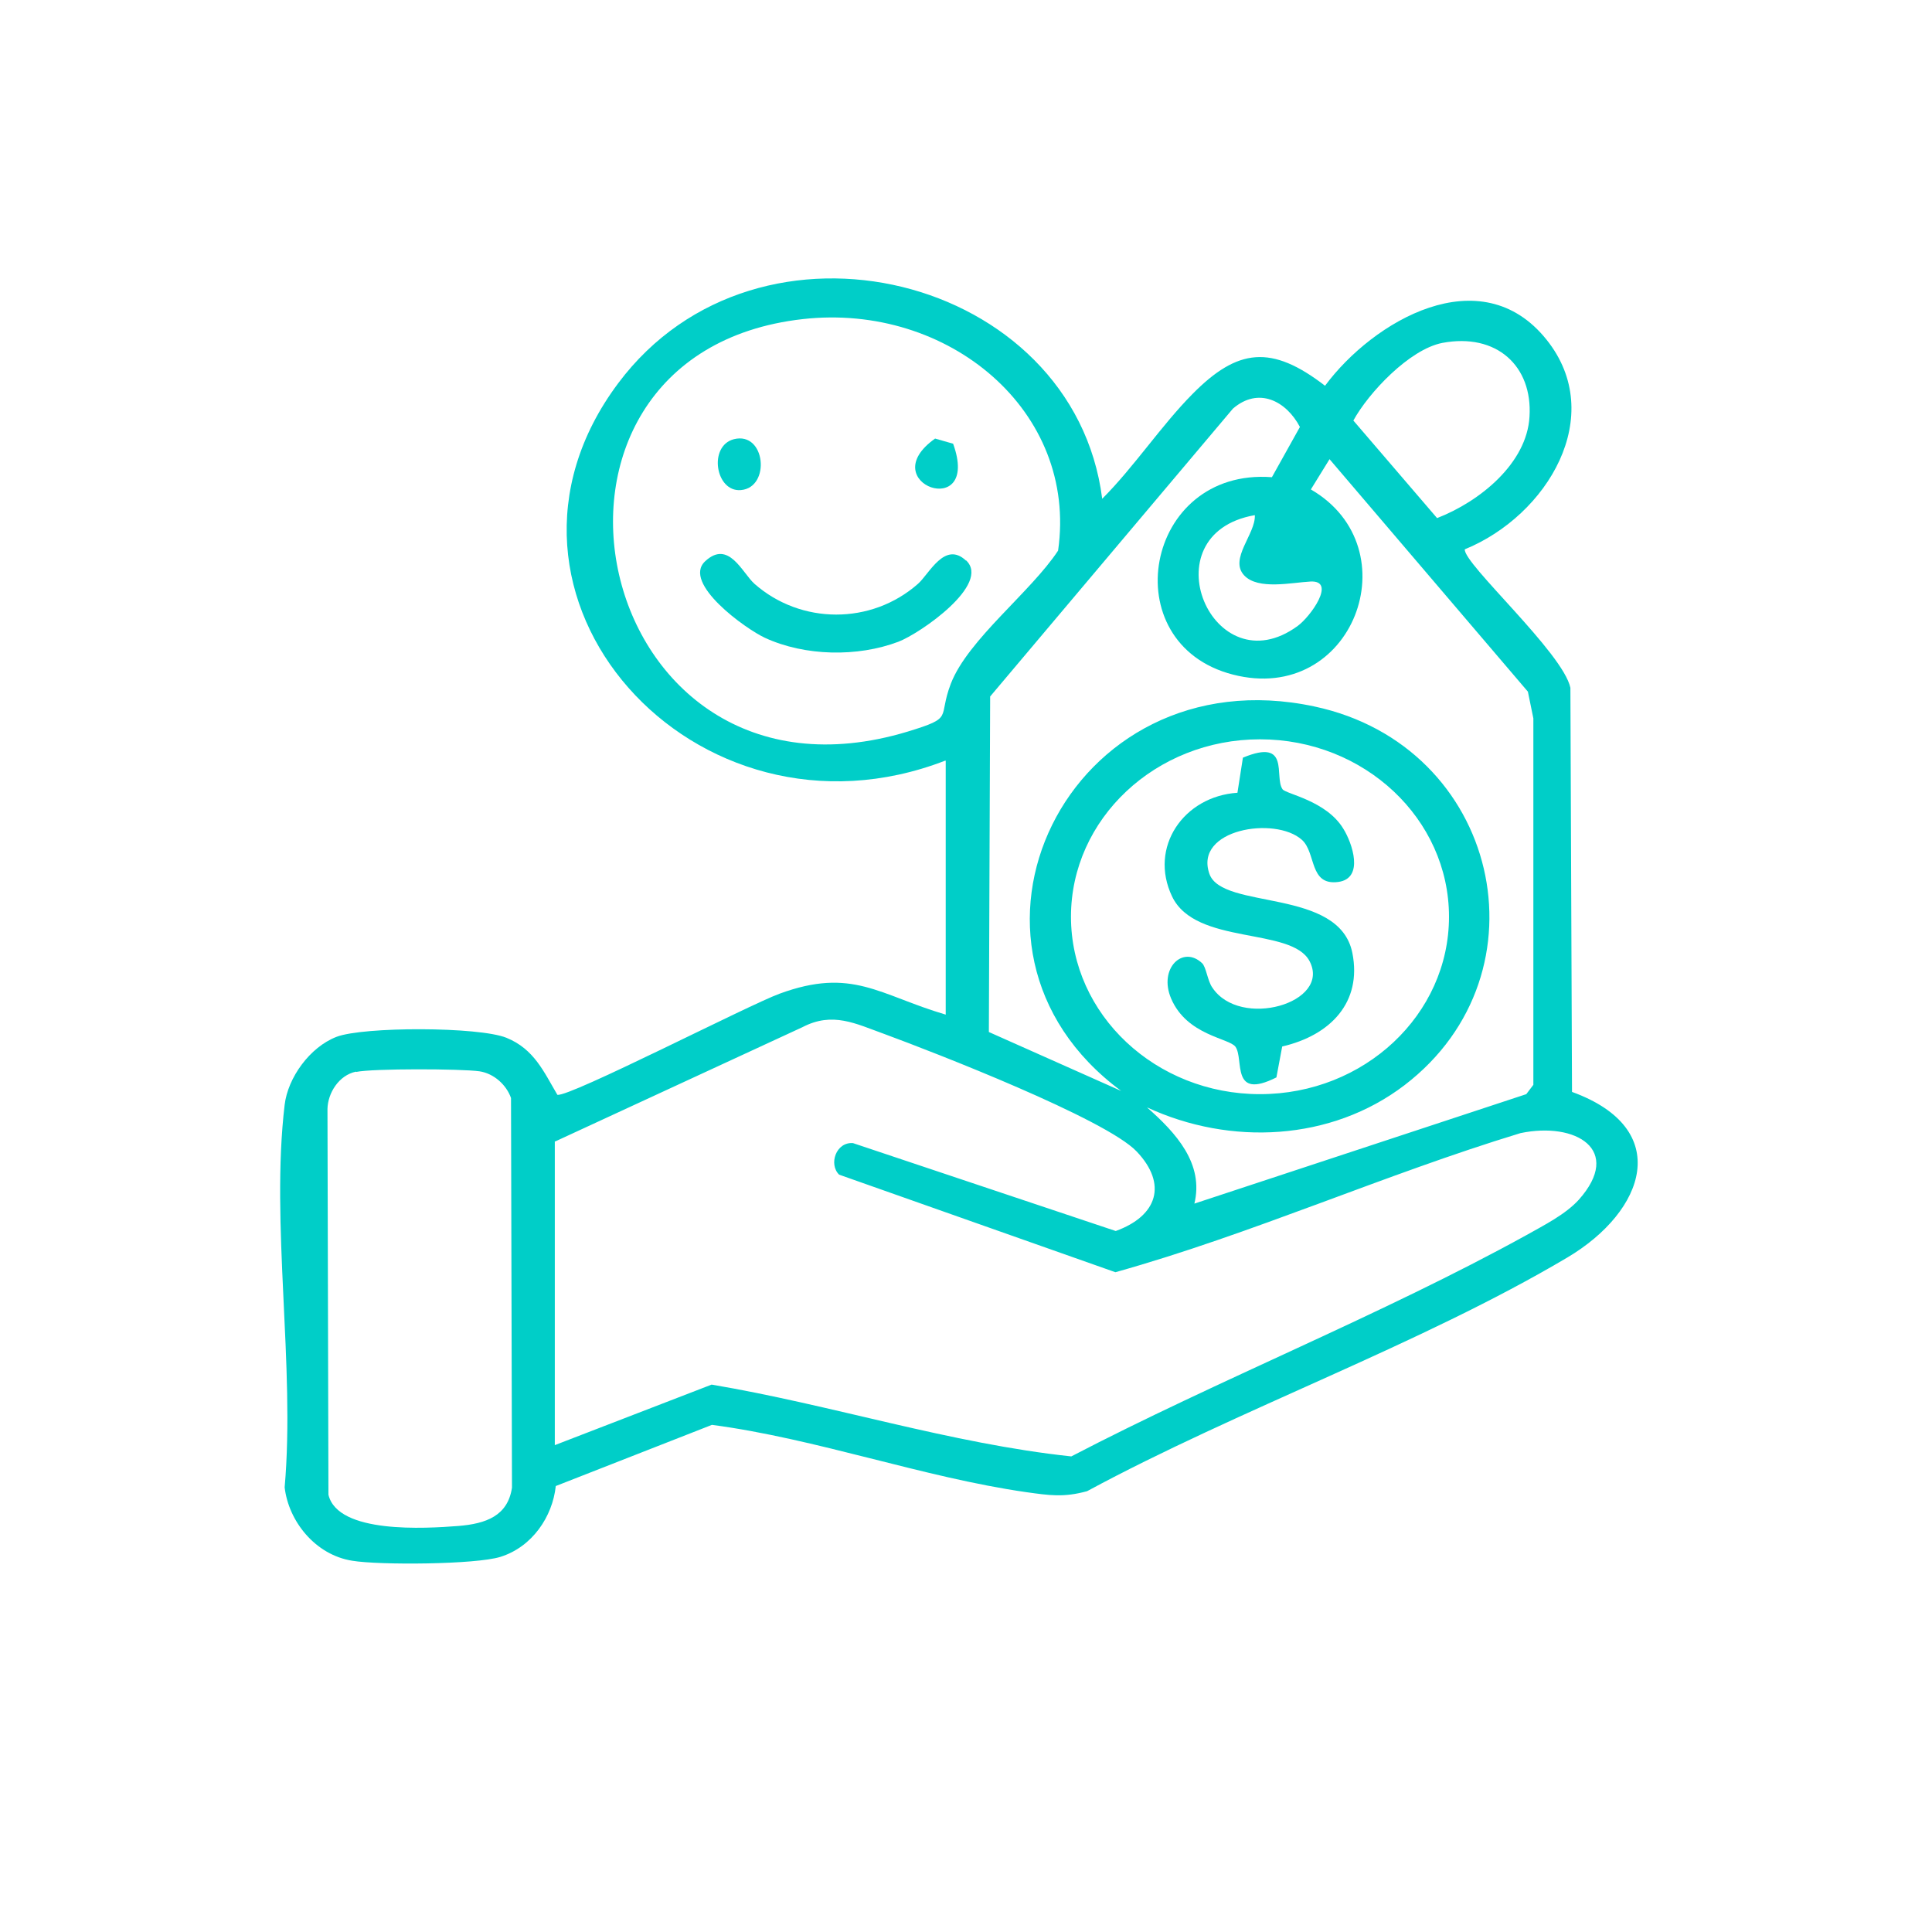 <?xml version="1.0" encoding="UTF-8"?>
<svg id="Layer_1" data-name="Layer 1" xmlns="http://www.w3.org/2000/svg" viewBox="0 0 60 60">
  <defs>
    <style>
      .cls-1 {
        fill: #00cec8;
      }
    </style>
  </defs>
  <path class="cls-1" d="M29.36,23.62c-7.77,3.01-15.09-5.13-10.16-11.72,4.35-5.82,14.15-3.35,15.03,3.59.99-.99,1.83-2.27,2.8-3.25,1.41-1.43,2.46-1.54,4.12-.26,1.49-2.01,4.84-3.98,6.88-1.43,1.89,2.36.03,5.46-2.54,6.51-.04.45,3.05,3.21,3.28,4.3l.05,12.55c3.16,1.15,2.28,3.7-.14,5.14-4.57,2.71-10.2,4.71-14.92,7.26-.73.2-1.17.13-1.89.03-3.21-.46-6.51-1.66-9.76-2.09l-4.85,1.9c-.1.95-.73,1.89-1.72,2.2-.77.24-3.76.26-4.6.12-1.15-.18-1.98-1.23-2.1-2.28.33-3.76-.44-8.19,0-11.88.1-.84.78-1.79,1.61-2.11s4.42-.32,5.28.03,1.16,1.06,1.58,1.77c.37.08,5.94-2.79,6.9-3.14,2.26-.83,3.09.04,5.16.65v-7.88ZM24.93,9.91c-9.67,1.09-6.63,15.8,3.26,12.81,1.47-.45.92-.4,1.34-1.49.53-1.37,2.49-2.85,3.33-4.13.62-4.33-3.4-7.7-7.93-7.19ZM44.79,10.65c-1.02.2-2.29,1.55-2.76,2.41l2.6,3.03c1.34-.52,2.79-1.71,2.87-3.15.1-1.57-1.02-2.61-2.71-2.29ZM37.09,37.38l10.31-3.4.22-.29v-11.38s-.17-.83-.17-.83l-6.16-7.22-.58.94c3.14,1.82,1.31,6.71-2.42,5.75s-2.75-6.43,1.21-6.13l.87-1.56c-.42-.8-1.28-1.26-2.08-.57l-7.54,8.94-.04,10.42,4.11,1.83c-6.05-4.47-1.67-13.58,6-11.94,5.73,1.22,7.36,8.27,2.8,11.76-2.28,1.74-5.41,1.89-8,.69.9.79,1.78,1.75,1.47,3ZM38.96,16c-3.33.59-1.3,5.37,1.34,3.44.4-.29,1.21-1.42.4-1.38-.58.03-1.63.27-2.06-.19-.48-.51.36-1.29.33-1.87ZM45,28.47c0-3.04-2.63-5.51-5.87-5.51s-5.87,2.47-5.87,5.51,2.63,5.51,5.87,5.51,5.87-2.47,5.87-5.51ZM17.23,35.44v9.44l4.87-1.88c3.74.63,7.41,1.83,11.17,2.23,4.59-2.39,9.63-4.39,14.13-6.87.55-.31,1.21-.64,1.63-1.1,1.38-1.55-.09-2.43-1.81-2.07-4.24,1.29-8.33,3.13-12.58,4.32l-8.58-3.03c-.33-.32-.1-1.02.43-.98l8.16,2.73c1.3-.47,1.61-1.46.65-2.47s-6.29-3.08-7.84-3.65c-.89-.32-1.6-.7-2.54-.21l-7.68,3.55ZM11.06,33.28c-.54.11-.88.67-.89,1.16l.03,11.98c.29,1.22,3.01,1.05,4.04.97.85-.07,1.53-.31,1.66-1.19l-.03-12.1c-.14-.4-.52-.76-.98-.83-.57-.08-3.31-.09-3.83.02Z"/>
  <path class="cls-1" d="M30,17.4c.79.74-1.42,2.27-2.1,2.53-1.27.48-2.9.45-4.14-.12-.59-.27-2.59-1.7-1.86-2.38s1.15.36,1.53.7c1.44,1.27,3.63,1.28,5.08,0,.35-.31.83-1.34,1.49-.72Z"/>
  <path class="cls-1" d="M22.79,13.64c.99-.25,1.15,1.5.22,1.58-.79.07-1.02-1.37-.22-1.58Z"/>
  <path class="cls-1" d="M29.6,13.78c.88,2.43-2.52,1.23-.56-.16l.56.16Z"/>
  <path class="cls-1" d="M37.33,29.91c.13.12.17.55.32.76.86,1.3,3.7.48,3.02-.82-.56-1.07-3.54-.48-4.27-2.01s.36-3.11,2.03-3.22l.17-1.09c1.49-.62.96.59,1.23.98.1.15,1.36.35,1.89,1.23.27.43.66,1.54-.16,1.65-.91.12-.68-.91-1.13-1.31-.83-.74-3.36-.33-2.87,1.06.4,1.13,4.04.42,4.44,2.46.3,1.52-.67,2.55-2.18,2.9l-.18.96c-1.43.72-1-.56-1.27-.95-.19-.27-1.51-.35-2-1.5-.4-.94.37-1.67.97-1.09Z"/>
</svg>